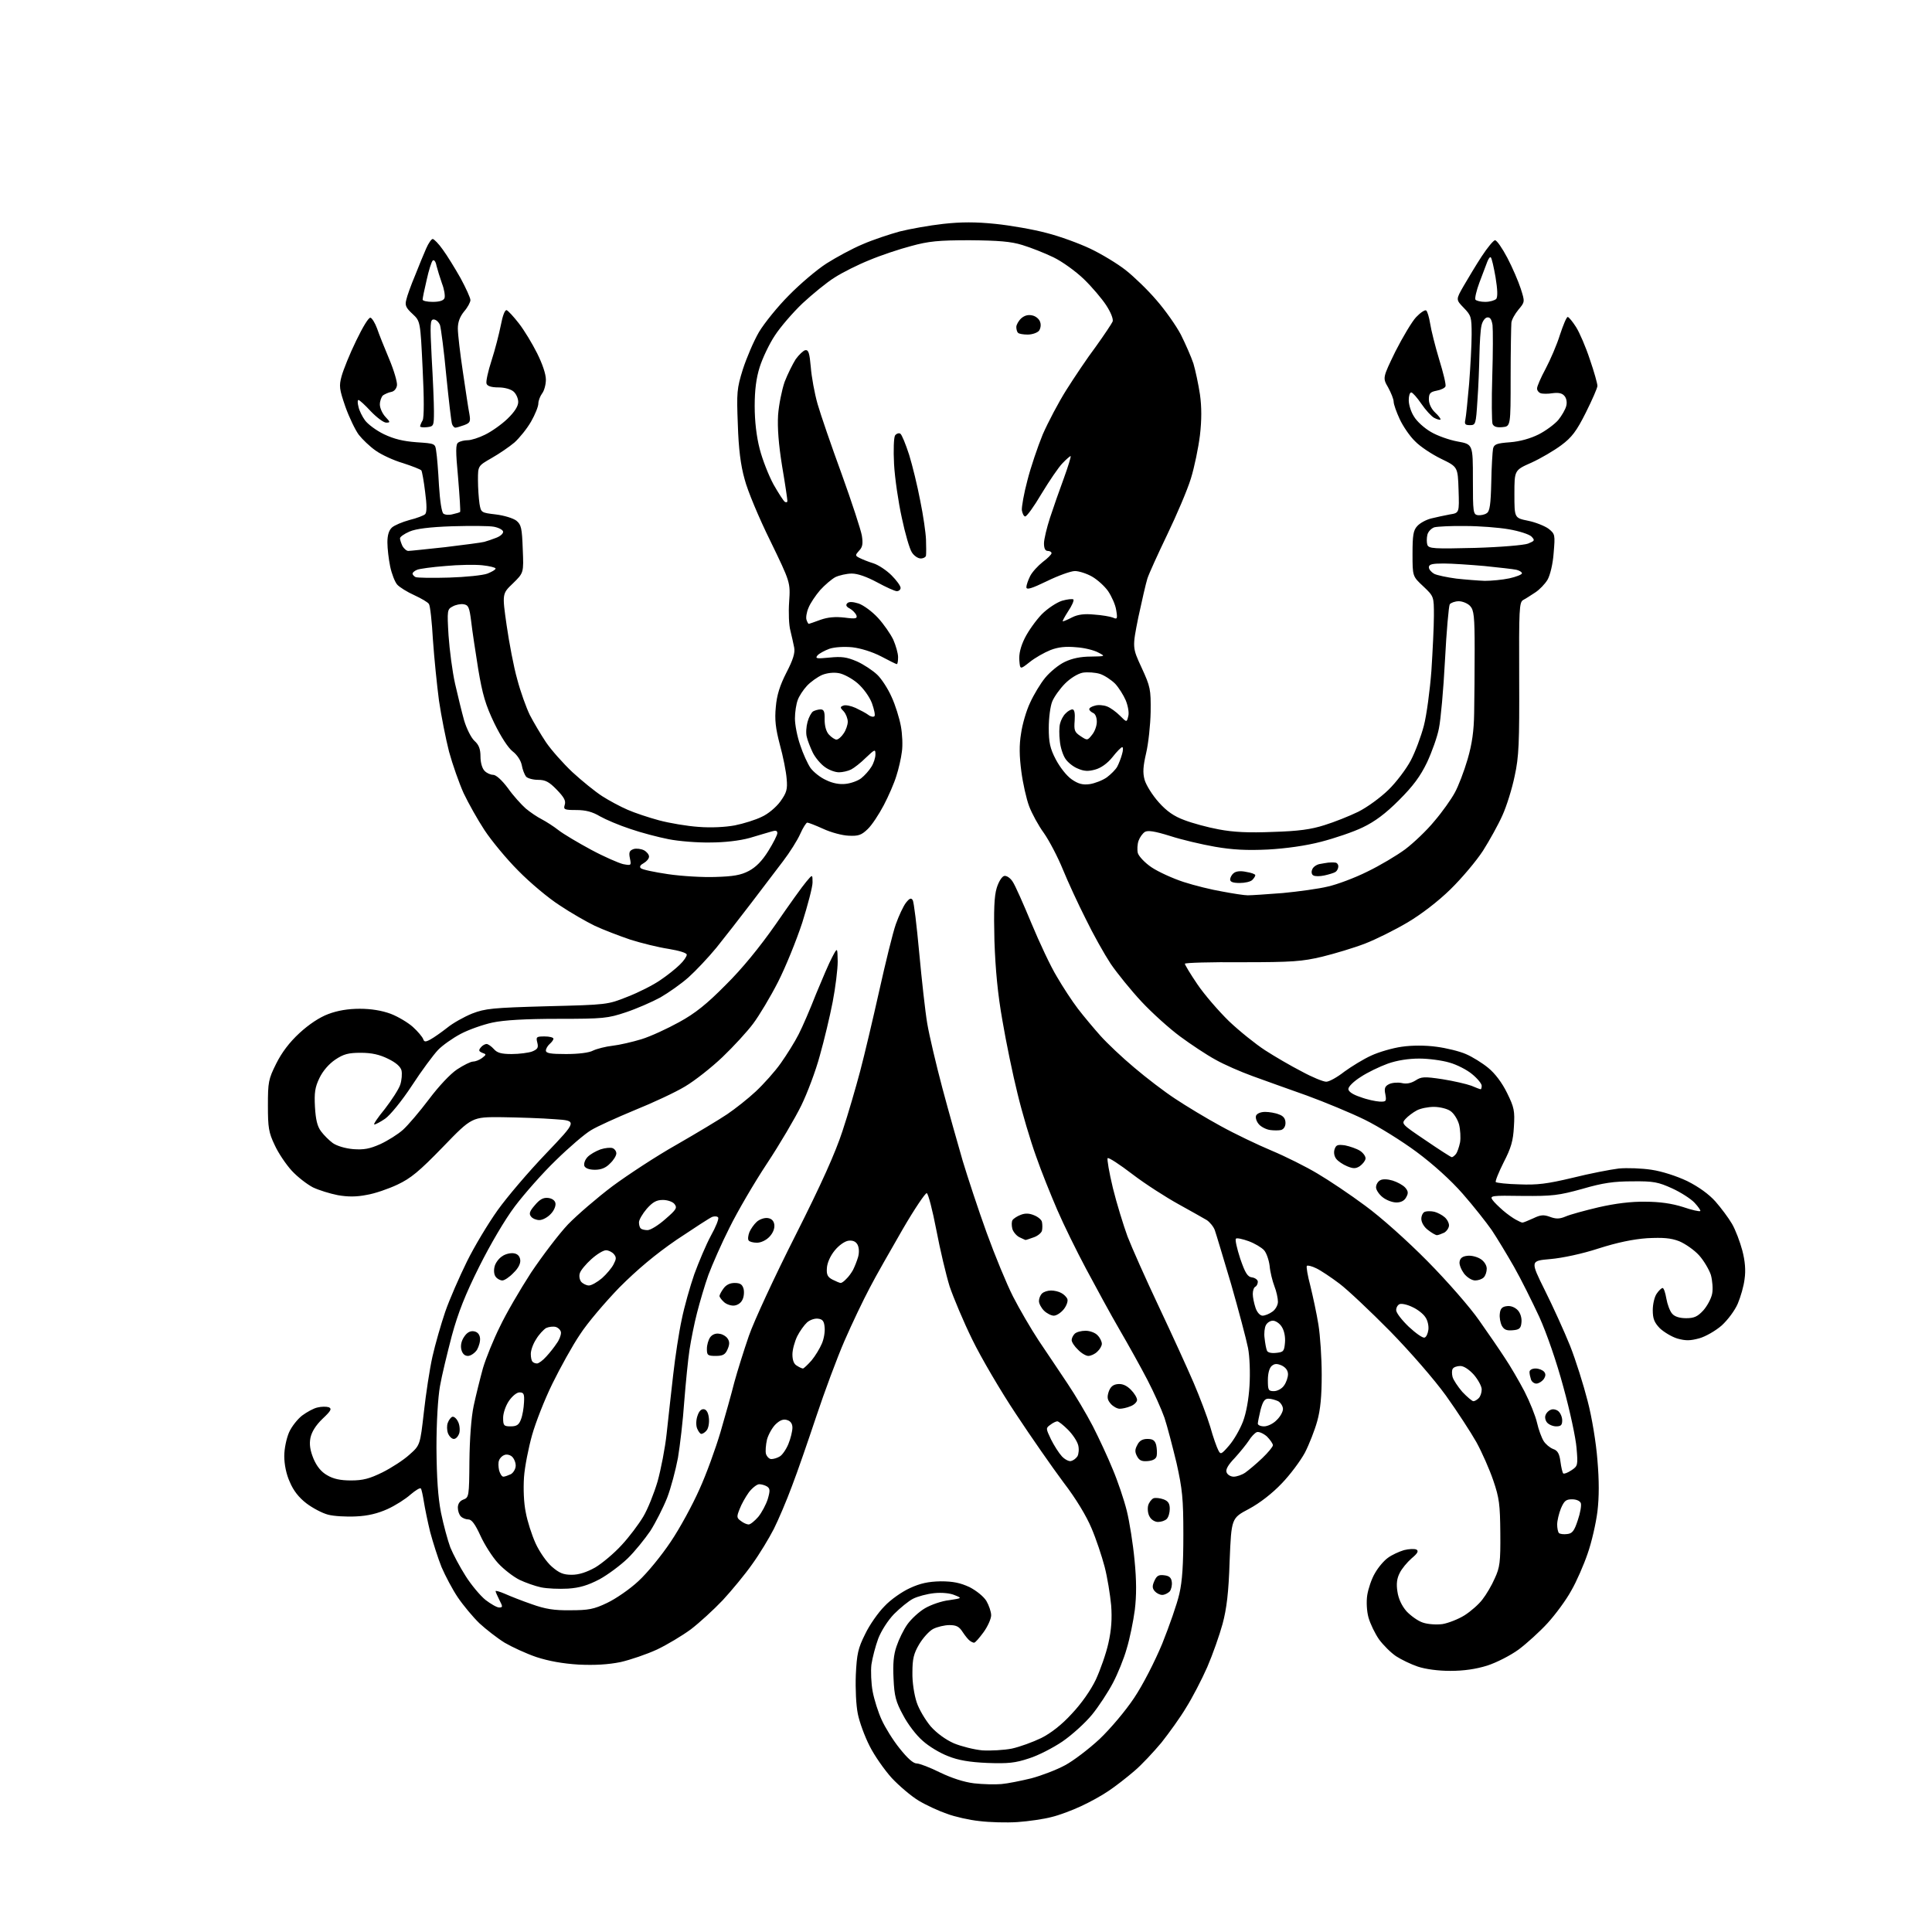 <?xml version="1.0" encoding="UTF-8" standalone="no"?>
<svg 
  version="1.1" 
  xmlns="http://www.w3.org/2000/svg" 
  xmlns:xlink="http://www.w3.org/1999/xlink" 
  xmlns:svg="http://www.w3.org/2000/svg"
  xmlns:rdf="http://www.w3.org/1999/02/22-rdf-syntax-ns#"
  xmlns:cc="http://creativecommons.org/ns#"
  xmlns:dc="http://purl.org/dc/elements/1.1/"
  viewBox="0 0 768 768"
  width="768"
  height="768"
>
<style>svg {background-color: white; }</style>"
<path stroke="none" fill="black" fill-rule="evenodd" d="M404.5,724.3C400.1,724.6 393.3,724.4 389.3,723.9C385.4,723.5 379.6,722.2 376.4,721.0C373.2,719.9 368.2,717.6 365.2,715.8C362.2,714.0 357.4,709.9 354.5,706.8C351.6,703.6 347.6,697.9 345.7,694.1C343.7,690.2 341.6,684.4 341.0,681.3C340.3,677.9 340.0,671.4 340.2,665.8C340.6,657.4 341.1,655.2 343.9,649.6C345.6,646.0 349.1,641.0 351.6,638.5C354.0,635.9 358.6,632.7 361.7,631.3C365.8,629.4 369.0,628.7 373.9,628.6C378.9,628.6 381.7,629.2 385.4,630.9C388.1,632.3 391.0,634.6 392.1,636.4C393.1,638.1 394.0,640.7 394.0,642.1C394.0,643.5 392.6,646.6 391.0,648.8C389.3,651.1 387.7,653.0 387.2,653.0C386.8,653.0 386.0,652.6 385.5,652.2C384.9,651.8 383.7,650.3 382.7,648.8C381.3,646.6 380.2,646.0 377.4,646.0C375.5,646.0 372.6,646.7 371.0,647.5C369.4,648.3 366.9,651.1 365.4,653.6C363.2,657.3 362.7,659.5 362.7,664.8C362.6,668.6 363.4,673.7 364.4,676.7C365.3,679.5 367.9,683.8 370.0,686.3C372.4,689.0 376.0,691.6 379.2,693.0C382.1,694.2 387.2,695.5 390.5,695.8C393.8,696.0 399.1,695.7 402.2,695.1C405.4,694.4 410.6,692.5 413.9,690.9C417.7,689.0 422.1,685.6 426.0,681.3C429.8,677.3 433.6,671.9 435.6,667.7C437.4,663.8 439.7,657.3 440.6,653.2C441.8,647.9 442.1,643.4 441.7,638.1C441.3,633.9 440.2,627.0 439.1,622.8C438.0,618.6 435.7,611.7 433.9,607.5C431.9,602.7 427.7,595.7 422.7,589.2C418.3,583.3 409.8,571.1 403.8,562.0C397.8,553.0 390.0,539.7 386.5,532.5C383.0,525.4 379.0,515.8 377.5,511.4C376.1,506.9 373.7,496.8 372.2,488.9C370.7,481.1 369.0,474.5 368.4,474.3C367.9,474.1 363.5,480.6 358.8,488.7C354.1,496.9 348.1,507.3 345.7,512.0C343.2,516.7 338.7,526.1 335.7,533.0C332.7,539.9 327.7,553.4 324.5,563.0C321.3,572.6 317.0,585.1 314.8,590.8C312.7,596.5 309.4,604.2 307.6,607.8C305.7,611.5 301.9,617.8 299.0,621.8C296.2,625.8 290.9,632.2 287.3,636.1C283.7,639.9 278.0,645.1 274.6,647.7C271.2,650.2 265.2,653.8 261.2,655.7C257.1,657.6 250.6,659.8 246.7,660.7C241.7,661.7 236.5,662.0 230.0,661.7C223.6,661.3 218.1,660.3 213.2,658.7C209.1,657.3 203.5,654.7 200.6,653.0C197.7,651.2 193.2,647.7 190.6,645.3C188.0,642.8 184.1,638.1 182.0,635.0C179.9,631.9 177.0,626.4 175.5,622.9C174.1,619.4 172.1,613.1 171.0,609.0C170.0,604.9 168.9,599.5 168.5,597.0C168.1,594.5 167.6,592.1 167.3,591.7C167.0,591.3 165.2,592.4 163.2,594.1C161.2,595.9 157.1,598.5 154.0,599.9C150.2,601.6 146.3,602.6 141.5,602.8C137.6,603.0 132.6,602.7 130.4,602.1C128.1,601.5 124.3,599.5 121.8,597.6C118.8,595.3 116.6,592.5 115.2,589.1C113.8,586.1 113.0,582.1 113.0,578.8C113.0,575.8 113.9,571.7 114.9,569.4C115.9,567.1 118.3,564.1 120.1,562.7C122.0,561.3 124.7,559.8 126.2,559.5C127.8,559.1 129.7,559.1 130.7,559.4C132.0,560.0 131.6,560.8 128.2,564.0C125.5,566.6 123.9,569.2 123.4,571.6C122.9,574.2 123.3,576.6 124.6,579.8C125.9,582.9 127.7,585.1 130.0,586.4C132.5,587.9 135.3,588.5 139.5,588.5C144.3,588.5 146.9,587.8 152.0,585.3C155.6,583.5 160.4,580.4 162.7,578.3C167.0,574.5 167.0,574.5 168.5,561.3C169.3,554.1 170.8,544.2 171.9,539.3C173.0,534.4 175.3,526.4 177.0,521.4C178.7,516.5 182.6,507.6 185.6,501.5C188.6,495.4 194.1,486.3 197.8,481.1C201.5,475.9 210.1,465.8 217.0,458.6C229.5,445.5 229.5,445.5 220.5,444.9C215.6,444.5 206.1,444.2 199.6,444.1C187.6,444.0 187.6,444.0 176.1,455.9C166.6,465.7 163.3,468.4 158.0,470.9C154.4,472.6 148.9,474.5 145.7,475.0C141.7,475.8 138.3,475.8 134.3,475.1C131.2,474.5 126.7,473.1 124.4,472.0C122.1,470.8 118.3,467.9 116.0,465.4C113.7,462.9 110.6,458.3 109.2,455.2C106.8,450.2 106.5,448.2 106.5,439.5C106.5,430.2 106.7,429.0 109.8,422.8C112.0,418.4 115.0,414.4 119.0,410.7C122.8,407.2 127.0,404.4 130.5,403.1C134.2,401.7 138.4,401.0 143.0,401.0C147.5,401.0 151.8,401.7 155.3,403.0C158.2,404.1 162.2,406.5 164.1,408.2C166.1,410.0 167.9,412.2 168.2,413.0C168.6,414.2 169.1,414.3 171.1,413.2C172.4,412.5 175.4,410.4 177.7,408.6C180.0,406.7 184.5,404.2 187.7,402.9C192.9,400.9 195.8,400.6 217.5,400.0C241.4,399.4 241.5,399.4 249.5,396.2C253.9,394.5 259.8,391.5 262.5,389.6C265.2,387.8 268.7,385.0 270.2,383.5C271.8,382.0 273.0,380.2 273.0,379.5C273.0,378.8 270.0,377.9 265.8,377.2C261.8,376.6 254.9,374.9 250.5,373.5C246.1,372.0 239.8,369.6 236.4,368.0C233.1,366.4 226.8,362.8 222.5,359.9C218.1,357.1 210.7,350.9 206.0,346.1C201.3,341.4 195.3,334.1 192.6,330.0C189.9,325.9 186.2,319.3 184.3,315.3C182.5,311.3 179.9,303.9 178.5,298.8C177.2,293.7 175.4,284.6 174.5,278.5C173.7,272.4 172.6,261.6 172.1,254.4C171.7,247.2 171.0,240.7 170.5,240.1C170.1,239.4 167.5,237.9 164.7,236.6C161.8,235.3 158.8,233.4 157.9,232.4C157.0,231.4 155.7,228.1 155.1,225.2C154.5,222.3 154.0,218.0 154.0,215.6C154.0,212.7 154.6,210.8 155.8,209.7C156.8,208.8 159.9,207.5 162.8,206.7C165.7,206.0 168.5,204.9 169.0,204.4C169.7,203.7 169.7,200.8 169.0,195.6C168.5,191.4 167.8,187.5 167.5,187.0C167.2,186.6 163.9,185.3 160.2,184.1C156.4,183.0 151.5,180.7 149.3,179.1C147.0,177.5 144.0,174.6 142.6,172.8C141.2,170.9 138.8,165.9 137.3,161.7C134.9,154.7 134.7,153.5 135.8,149.5C136.5,147.0 139.0,140.7 141.6,135.4C144.2,130.0 146.6,126.0 147.3,126.3C147.9,126.5 149.1,128.4 149.9,130.6C150.6,132.7 152.8,138.2 154.7,142.7C156.6,147.2 158.0,152.0 157.8,153.2C157.6,154.5 156.7,155.6 155.5,155.8C154.4,156.0 152.9,156.7 152.2,157.2C151.6,157.8 151.0,159.4 151.0,160.8C151.0,162.2 152.0,164.4 153.2,165.7C155.2,167.8 155.2,168.0 153.5,168.0C152.5,168.0 149.8,166.0 147.4,163.5C145.1,161.0 142.9,159.0 142.5,159.0C142.1,159.0 142.1,160.2 142.5,161.7C142.8,163.2 144.0,165.6 145.1,167.1C146.2,168.6 149.5,171.1 152.6,172.6C156.6,174.5 160.2,175.4 165.6,175.8C173.0,176.3 173.0,176.3 173.4,179.4C173.7,181.1 174.2,187.2 174.5,193.0C174.9,199.3 175.6,203.8 176.3,204.2C177.0,204.7 178.6,204.8 180.0,204.4C181.4,204.1 182.7,203.7 182.9,203.5C183.1,203.3 182.7,197.2 182.1,189.9C181.1,179.2 181.1,176.5 182.2,175.9C182.9,175.4 184.6,175.0 185.9,175.0C187.3,175.0 190.4,174.0 192.8,172.8C195.3,171.6 199.3,168.8 201.7,166.5C204.5,163.8 206.0,161.5 206.0,159.8C206.0,158.4 205.2,156.6 204.2,155.7C203.1,154.7 200.6,154.0 198.1,154.0C195.4,154.0 193.7,153.5 193.4,152.5C193.1,151.7 194.0,147.6 195.4,143.3C196.8,139.0 198.4,132.7 199.1,129.2C199.8,125.5 200.7,123.1 201.4,123.3C202.0,123.5 204.2,125.9 206.3,128.6C208.4,131.3 211.6,136.6 213.5,140.4C215.6,144.6 217.0,148.7 217.0,150.9C217.0,152.9 216.3,155.4 215.5,156.4C214.7,157.5 214.0,159.3 214.0,160.4C214.0,161.6 212.7,164.8 211.1,167.6C209.5,170.4 206.5,174.1 204.5,175.9C202.5,177.6 198.4,180.4 195.4,182.1C190.0,185.2 190.0,185.2 190.0,190.8C190.0,194.0 190.3,198.1 190.6,200.2C191.2,203.8 191.3,203.8 197.1,204.5C200.4,204.9 204.0,206.0 205.3,207.0C207.2,208.6 207.5,209.9 207.8,218.3C208.2,227.7 208.2,227.7 203.9,231.9C199.6,236.0 199.6,236.0 201.4,248.6C202.4,255.5 204.2,265.1 205.6,270.0C206.9,275.0 209.2,281.3 210.6,284.2C212.1,287.1 215.0,292.0 217.0,295.0C219.1,298.1 223.8,303.4 227.5,306.9C231.3,310.4 236.6,314.7 239.4,316.5C242.2,318.3 246.7,320.7 249.5,321.9C252.2,323.1 257.9,325.0 262.0,326.1C266.1,327.2 273.2,328.4 277.7,328.7C282.7,329.1 288.3,328.8 292.1,328.1C295.6,327.4 300.4,325.9 302.8,324.7C305.3,323.6 308.5,320.9 310.2,318.6C312.7,315.1 313.1,313.8 312.7,309.5C312.5,306.8 311.3,300.7 310.0,296.0C308.3,289.5 307.9,286.1 308.4,281.0C308.8,276.3 310.0,272.5 312.6,267.4C315.3,262.2 316.1,259.5 315.7,257.4C315.4,255.8 314.7,252.8 314.2,250.7C313.6,248.6 313.4,243.5 313.7,239.2C314.2,231.5 314.2,231.5 306.2,215.0C301.7,205.9 297.1,194.9 296.0,190.5C294.4,184.9 293.6,178.3 293.3,168.8C292.8,156.0 292.9,154.5 295.3,146.8C296.8,142.2 299.6,135.6 301.7,132.0C303.8,128.5 309.1,121.9 313.6,117.4C318.0,112.9 324.7,107.2 328.6,104.7C332.4,102.3 338.8,98.8 342.9,97.1C347.0,95.3 353.7,93.1 357.7,92.0C361.7,91.0 369.5,89.6 374.9,89.0C382.1,88.2 387.9,88.2 395.7,89.0C401.6,89.6 410.8,91.2 416.0,92.6C421.2,93.9 429.1,96.8 433.5,98.9C437.9,101.0 444.2,104.8 447.5,107.4C450.8,110.0 456.3,115.3 459.7,119.3C463.2,123.3 467.5,129.4 469.4,133.0C471.2,136.6 473.5,141.8 474.4,144.5C475.2,147.2 476.4,152.8 477.0,156.8C477.7,161.7 477.7,167.0 477.0,173.0C476.4,177.9 474.8,185.7 473.4,190.2C472.0,194.8 467.7,204.8 464.0,212.5C460.3,220.2 456.7,228.1 456.1,230.0C455.5,231.9 453.9,238.9 452.5,245.4C450.1,257.4 450.1,257.4 453.8,265.4C457.3,273.0 457.5,274.0 457.4,283.0C457.3,288.2 456.5,295.6 455.6,299.4C454.4,304.6 454.2,307.1 455.0,310.0C455.6,312.1 458.1,316.1 460.6,318.9C463.8,322.5 466.7,324.5 470.8,326.0C473.9,327.2 480.1,328.9 484.5,329.7C490.3,330.8 496.3,331.1 506.0,330.7C516.2,330.4 521.2,329.7 526.5,328.0C530.4,326.8 536.4,324.4 539.9,322.7C543.5,320.9 548.7,317.1 551.9,314.0C555.0,311.0 559.0,305.7 560.8,302.3C562.6,298.9 564.9,292.7 566.0,288.5C567.1,284.3 568.4,274.5 569.0,266.7C569.5,258.9 570.0,249.0 570.0,244.8C570.0,237.1 570.0,237.1 565.8,233.1C561.5,229.1 561.5,229.1 561.5,220.2C561.5,212.8 561.8,210.8 563.4,209.1C564.5,207.9 566.9,206.6 568.9,206.1C570.9,205.6 574.2,204.9 576.3,204.5C580.1,203.9 580.1,203.9 579.8,194.7C579.5,185.6 579.5,185.6 572.9,182.4C569.2,180.6 564.5,177.5 562.5,175.4C560.4,173.4 557.7,169.4 556.4,166.6C555.1,163.8 554.0,160.7 554.0,159.7C554.0,158.7 553.0,156.2 551.8,154.0C549.6,150.2 549.6,150.2 554.7,139.7C557.6,134.0 561.3,127.8 562.9,126.1C564.6,124.3 566.4,123.1 566.9,123.4C567.4,123.7 568.1,126.1 568.5,128.6C568.9,131.2 570.5,137.6 572.1,142.9C573.7,148.1 574.9,152.9 574.6,153.6C574.4,154.2 572.8,155.0 571.1,155.3C568.5,155.8 568.0,156.4 568.0,158.8C568.0,160.5 569.0,162.6 570.5,164.0C571.9,165.3 572.8,166.5 572.6,166.8C572.4,167.0 571.2,166.7 570.1,166.1C569.0,165.5 566.7,163.0 565.0,160.5C563.3,158.0 561.5,156.0 561.0,156.0C560.4,156.0 560.0,157.4 560.0,159.1C560.0,160.9 560.9,163.8 562.1,165.6C563.2,167.5 566.2,170.2 568.8,171.7C571.3,173.2 576.1,174.9 579.4,175.5C585.5,176.6 585.5,176.6 585.5,190.6C585.5,203.7 585.6,204.5 587.5,204.8C588.6,204.9 590.2,204.6 591.0,204.0C592.2,203.3 592.6,200.5 592.8,191.8C592.9,185.6 593.3,179.5 593.5,178.4C593.9,176.6 594.9,176.2 600.3,175.8C604.2,175.5 608.4,174.3 611.6,172.7C614.4,171.3 617.9,168.7 619.4,167.0C620.8,165.3 622.3,162.7 622.6,161.4C623.0,160.0 622.7,158.3 621.9,157.4C621.0,156.3 619.6,156.0 617.2,156.3C615.4,156.6 613.2,156.6 612.4,156.3C611.6,156.0 611.0,155.2 611.0,154.4C611.0,153.6 612.5,150.1 614.4,146.6C616.3,143.0 618.9,137.0 620.1,133.1C621.4,129.2 622.7,126.0 623.2,126.0C623.6,126.0 625.1,127.8 626.5,130.0C627.9,132.2 630.4,138.0 632.0,142.9C633.7,147.8 635.0,152.5 635.0,153.4C635.0,154.2 632.9,159.0 630.4,164.0C626.7,171.4 624.8,173.9 620.6,177.0C617.8,179.1 612.5,182.2 608.8,183.9C602.0,186.9 602.0,186.9 602.0,196.4C602.0,205.9 602.0,205.9 607.4,207.0C610.4,207.6 614.1,209.1 615.6,210.2C618.2,212.3 618.2,212.6 617.6,219.8C617.3,224.2 616.2,228.6 615.2,230.4C614.2,232.1 612.0,234.4 610.3,235.5C608.6,236.6 606.5,238.0 605.5,238.5C603.9,239.4 603.8,242.1 603.9,269.5C604.0,295.3 603.8,300.8 602.1,308.5C601.1,313.4 598.9,320.5 597.2,324.2C595.6,327.8 592.1,334.1 589.5,338.2C586.9,342.2 581.1,349.1 576.6,353.5C571.6,358.4 564.9,363.5 559.5,366.7C554.6,369.6 547.0,373.4 542.6,375.1C538.2,376.8 530.5,379.1 525.6,380.3C517.6,382.2 513.7,382.5 493.8,382.5C481.2,382.4 471.0,382.7 471.0,383.1C471.0,383.5 473.2,387.2 476.0,391.3C478.7,395.3 484.4,401.9 488.5,405.9C492.7,409.9 499.2,415.1 502.9,417.5C506.6,419.9 513.1,423.7 517.4,425.9C521.6,428.2 526.0,430.0 527.2,430.0C528.4,430.0 531.6,428.2 534.4,426.0C537.3,423.9 542.0,421.0 545.1,419.6C548.1,418.2 553.6,416.6 557.2,416.1C561.2,415.5 566.7,415.5 571.0,416.1C574.9,416.6 580.2,417.9 582.7,419.0C585.3,420.1 589.3,422.6 591.6,424.5C594.3,426.7 597.1,430.4 599.1,434.5C601.9,440.2 602.2,441.6 601.8,447.9C601.5,453.5 600.7,456.3 597.7,462.1C595.7,466.1 594.3,469.6 594.6,469.9C594.9,470.2 599.1,470.7 603.9,470.8C611.1,471.1 615.0,470.6 625.1,468.2C631.9,466.5 640.2,464.9 643.5,464.5C646.8,464.2 652.6,464.4 656.5,465.0C660.6,465.6 666.5,467.5 670.7,469.5C675.3,471.8 679.3,474.7 681.9,477.6C684.1,480.1 687.1,484.1 688.5,486.5C689.9,488.9 691.7,493.7 692.6,497.1C693.7,501.3 694.0,505.0 693.5,508.4C693.2,511.2 691.9,515.6 690.8,518.2C689.6,521.0 686.8,524.7 684.4,526.9C682.0,529.0 678.0,531.3 675.5,532.0C671.8,533.0 670.1,533.0 666.8,532.1C664.5,531.4 661.4,529.5 659.8,528.0C657.6,525.7 657.0,524.2 657.0,520.8C657.0,518.4 657.7,515.4 658.6,514.2C659.4,513.0 660.5,512.0 660.9,512.0C661.4,512.0 662.0,513.9 662.4,516.2C662.8,518.5 663.8,521.2 664.7,522.2C665.7,523.4 667.7,524.0 670.3,524.0C673.4,524.0 674.8,523.4 677.1,520.9C678.6,519.2 680.2,516.3 680.6,514.3C681.0,512.4 680.7,509.0 680.1,506.8C679.4,504.7 677.3,501.1 675.4,499.0C673.5,496.9 669.9,494.4 667.5,493.4C664.1,492.1 661.1,491.9 654.8,492.2C649.2,492.6 642.9,493.9 635.4,496.3C629.0,498.4 621.0,500.1 616.3,500.5C608.3,501.2 608.3,501.2 614.1,512.9C617.3,519.3 621.8,529.2 624.1,534.9C626.4,540.7 629.5,550.6 631.1,556.9C632.8,563.3 634.5,573.7 635.0,580.4C635.7,588.5 635.7,595.1 635.0,600.9C634.4,605.6 632.7,613.1 631.1,617.6C629.6,622.0 626.7,628.7 624.6,632.3C622.6,636.0 618.3,641.8 615.2,645.2C612.1,648.6 606.9,653.3 603.7,655.7C600.4,658.1 594.9,660.9 591.2,662.1C586.7,663.5 581.9,664.2 576.5,664.2C571.6,664.2 566.6,663.5 563.6,662.5C560.9,661.6 557.0,659.7 555.0,658.4C552.9,657.0 549.9,654.0 548.2,651.7C546.6,649.4 544.7,645.5 544.0,643.0C543.3,640.5 543.1,636.7 543.5,634.1C543.9,631.6 545.2,627.6 546.6,625.3C547.9,623.0 550.2,620.3 551.8,619.2C553.3,618.1 556.1,616.8 558.1,616.2C560.1,615.7 562.3,615.6 563.1,616.0C564.0,616.6 563.5,617.5 561.1,619.5C559.4,621.0 557.2,623.6 556.4,625.3C555.3,627.4 555.0,629.6 555.5,632.7C555.9,635.5 557.2,638.3 559.1,640.5C560.8,642.3 563.7,644.4 565.6,645.0C567.6,645.7 571.0,645.9 573.4,645.6C575.8,645.2 579.8,643.6 582.2,642.1C584.7,640.5 587.9,637.7 589.3,635.8C590.8,633.9 593.0,630.2 594.2,627.4C596.2,623.1 596.5,621.0 596.4,609.5C596.3,598.1 596.0,595.5 593.6,588.5C592.1,584.1 589.1,577.3 586.9,573.3C584.7,569.4 579.3,561.1 574.8,554.8C570.1,548.3 560.7,537.5 552.6,529.2C544.8,521.3 535.8,512.8 532.5,510.3C529.2,507.8 525.0,505.0 523.3,504.2C521.5,503.3 519.8,502.9 519.5,503.2C519.2,503.5 519.8,507.1 520.9,511.2C521.9,515.3 523.4,522.2 524.1,526.6C524.8,530.9 525.4,539.9 525.4,546.5C525.4,555.0 524.9,560.4 523.6,565.0C522.6,568.6 520.4,574.2 518.7,577.5C516.9,580.8 512.8,586.3 509.5,589.7C505.8,593.6 500.8,597.5 496.5,599.8C489.5,603.5 489.5,603.5 488.8,620.5C488.4,633.2 487.6,639.5 486.0,645.5C484.8,649.9 482.1,657.6 479.9,662.7C477.7,667.7 473.9,675.0 471.5,678.8C469.2,682.7 464.7,688.9 461.7,692.7C458.6,696.4 453.8,701.6 450.8,704.1C447.9,706.6 443.4,710.1 440.7,711.9C438.1,713.7 433.2,716.4 429.7,718.0C426.3,719.6 421.0,721.6 418.0,722.3C415.0,723.1 408.9,724.0 404.5,724.3zM398.0,709.2C400.5,709.0 405.9,707.9 410.0,706.9C414.1,705.8 420.1,703.5 423.4,701.7C426.6,700.0 432.8,695.3 437.1,691.3C441.5,687.1 447.4,680.1 450.8,675.0C454.3,669.8 459.0,660.6 462.0,653.4C464.8,646.4 467.9,637.6 468.8,633.6C470.0,628.5 470.4,621.8 470.4,610.0C470.4,595.6 470.0,592.0 467.7,581.6C466.1,575.0 464.0,566.9 462.9,563.6C461.7,560.2 458.7,553.5 456.1,548.5C453.5,543.5 448.5,534.5 445.0,528.5C441.5,522.5 435.6,511.6 431.8,504.5C428.0,497.4 422.8,486.8 420.3,481.0C417.8,475.2 413.9,465.6 411.8,459.5C409.6,453.4 406.3,442.3 404.5,434.8C402.6,427.2 399.9,414.1 398.5,405.8C396.6,395.2 395.7,385.4 395.3,374.0C395.0,361.8 395.2,356.3 396.2,353.0C397.0,350.4 398.3,348.4 399.2,348.2C400.1,348.0 401.6,349.0 402.5,350.4C403.5,351.8 406.8,359.3 410.0,367.0C413.2,374.7 417.7,384.3 420.1,388.2C422.4,392.2 426.2,398.0 428.5,401.0C430.8,404.0 434.9,408.9 437.5,411.8C440.1,414.7 446.1,420.4 450.9,424.4C455.6,428.4 462.9,434.0 467.2,436.8C471.4,439.6 479.5,444.5 485.2,447.6C490.8,450.7 500.0,455.1 505.5,457.4C511.0,459.7 519.2,463.8 523.7,466.5C528.3,469.2 536.8,474.9 542.7,479.3C549.0,483.9 559.4,493.2 567.5,501.4C575.3,509.3 584.4,519.7 588.0,524.9C591.6,530.0 596.2,536.7 598.2,539.8C600.3,542.9 603.8,548.9 606.0,553.1C608.1,557.2 610.4,562.9 611.0,565.6C611.6,568.3 612.8,571.5 613.6,572.8C614.4,574.1 616.1,575.5 617.4,576.0C619.2,576.6 619.9,577.9 620.3,581.0C620.6,583.3 621.1,585.4 621.4,585.7C621.7,586.0 623.1,585.5 624.6,584.5C627.2,582.8 627.3,582.5 626.7,575.6C626.4,571.7 624.1,560.9 621.5,551.5C618.7,541.1 614.9,530.2 611.9,523.5C609.1,517.5 604.6,508.4 601.8,503.5C599.0,498.6 595.0,492.0 593.0,489.0C590.9,486.0 585.8,479.5 581.5,474.6C576.7,469.1 569.7,462.8 563.1,457.9C557.3,453.6 548.0,447.8 542.5,445.1C537.0,442.4 526.6,438.1 519.5,435.5C512.4,433.0 502.7,429.5 498.0,427.8C493.3,426.1 486.6,423.2 483.1,421.2C479.6,419.3 473.3,415.1 469.1,412.0C464.9,408.9 458.0,402.7 453.8,398.2C449.6,393.7 444.1,386.9 441.5,383.1C439.0,379.3 434.5,371.3 431.6,365.3C428.6,359.4 424.5,350.5 422.5,345.6C420.5,340.7 417.1,334.2 415.0,331.2C412.8,328.2 410.2,323.4 409.1,320.5C408.0,317.6 406.6,311.3 406.0,306.7C405.2,300.6 405.1,296.2 405.9,291.5C406.4,287.9 408.0,282.4 409.5,279.3C410.9,276.2 413.6,271.7 415.5,269.4C417.4,267.1 420.9,264.2 423.3,263.1C426.2,261.7 429.7,261.0 433.6,261.0C439.5,260.9 439.5,260.9 436.6,259.4C435.0,258.5 431.1,257.5 427.9,257.3C423.7,256.9 420.7,257.2 417.6,258.4C415.1,259.4 411.4,261.5 409.3,263.2C405.5,266.2 405.5,266.2 405.2,262.5C405.0,260.0 405.7,257.0 407.4,253.6C408.8,250.8 411.8,246.6 414.1,244.2C416.4,241.9 420.0,239.5 422.2,238.8C424.3,238.2 426.3,238.0 426.7,238.3C427.0,238.7 426.1,240.8 424.6,243.0C423.2,245.2 422.2,247.0 422.5,247.0C422.8,247.0 424.5,246.3 426.2,245.4C428.4,244.3 431.0,243.9 434.9,244.3C438.0,244.5 441.4,245.1 442.4,245.5C444.1,246.3 444.3,246.0 443.7,242.5C443.4,240.4 441.9,237.1 440.5,235.0C439.1,233.0 436.2,230.4 434.1,229.2C432.0,228.0 428.9,227.0 427.3,227.0C425.7,227.0 420.7,228.8 416.2,231.0C410.0,234.0 408.0,234.6 408.0,233.4C408.0,232.6 408.7,230.6 409.5,229.0C410.3,227.4 412.6,224.9 414.5,223.4C416.4,222.0 418.0,220.4 418.0,219.9C418.0,219.4 417.3,219.0 416.5,219.0C415.5,219.0 415.0,218.0 415.0,216.0C415.0,214.4 416.1,209.8 417.4,205.8C418.7,201.8 421.2,194.7 422.9,190.1C424.6,185.4 425.8,181.5 425.6,181.3C425.5,181.2 424.0,182.4 422.4,184.1C420.8,185.7 417.1,191.2 414.0,196.3C411.0,201.4 408.1,205.4 407.5,205.3C406.9,205.2 406.4,204.0 406.2,202.8C406.1,201.5 407.0,196.2 408.4,191.0C409.7,185.8 412.5,177.6 414.5,172.7C416.6,167.9 420.8,159.9 423.9,155.0C427.0,150.1 432.2,142.3 435.6,137.8C438.9,133.2 441.9,128.7 442.3,127.8C442.6,126.8 441.6,124.2 439.7,121.3C438.0,118.7 434.0,114.0 430.9,111.0C427.7,107.9 422.3,104.0 418.8,102.3C415.3,100.6 409.7,98.4 406.4,97.4C401.9,96.0 397.0,95.6 385.5,95.5C373.0,95.5 369.1,95.9 362.2,97.8C357.6,99.0 350.1,101.5 345.6,103.4C341.1,105.2 334.9,108.3 331.8,110.3C328.7,112.2 323.0,116.9 319.1,120.5C315.2,124.2 310.2,130.0 308.0,133.4C305.8,136.7 303.1,142.4 302.0,145.9C300.6,150.3 300.0,155.1 300.0,161.4C300.0,167.4 300.7,173.5 302.0,178.5C303.1,182.8 305.6,189.1 307.5,192.6C309.5,196.1 311.5,199.2 312.0,199.5C312.6,199.8 313.0,199.7 313.0,199.1C313.0,198.5 312.1,192.3 310.9,185.3C309.5,176.6 309.0,170.1 309.3,165.0C309.6,160.9 310.8,155.0 311.9,151.8C313.1,148.7 315.1,144.7 316.3,142.8C317.6,141.0 319.3,139.4 320.1,139.2C321.4,139.0 321.8,140.3 322.3,145.9C322.6,149.8 323.8,156.4 325.0,160.6C326.2,164.8 330.5,177.3 334.6,188.5C338.6,199.6 342.2,210.6 342.6,212.9C343.1,216.1 342.9,217.5 341.5,218.9C339.9,220.7 339.9,220.9 341.7,221.8C342.7,222.3 345.1,223.3 347.1,223.9C349.1,224.5 352.4,226.7 354.4,228.7C356.4,230.7 358.0,232.9 358.0,233.7C358.0,234.4 357.3,235.0 356.5,235.0C355.7,235.0 352.2,233.4 348.7,231.5C344.6,229.3 341.0,228.0 338.6,228.0C336.6,228.0 333.6,228.7 332.1,229.4C330.6,230.2 327.8,232.6 326.0,234.6C324.2,236.7 322.1,239.8 321.4,241.6C320.6,243.4 320.3,245.6 320.6,246.4C320.9,247.3 321.3,248.0 321.5,248.0C321.6,248.0 323.7,247.3 326.1,246.4C329.2,245.3 332.1,245.1 335.7,245.5C340.3,246.1 340.9,245.9 340.4,244.5C340.0,243.7 338.9,242.5 337.8,241.9C336.4,241.2 336.1,240.5 336.8,239.8C337.5,239.1 339.0,239.2 341.3,239.9C343.3,240.6 346.7,243.1 349.0,245.6C351.3,248.1 354.0,252.0 355.1,254.3C356.1,256.6 357.0,259.7 357.0,261.2C357.0,262.8 356.8,264.0 356.5,264.0C356.2,264.0 353.4,262.6 350.2,260.9C346.7,259.1 342.2,257.7 338.8,257.3C335.6,257.0 331.8,257.2 329.7,257.9C327.8,258.6 325.6,259.8 325.0,260.5C323.9,261.8 324.6,261.9 329.7,261.4C334.6,260.9 336.6,261.2 340.6,262.9C343.3,264.1 346.9,266.5 348.7,268.2C350.4,269.8 353.0,273.8 354.4,277.0C355.9,280.2 357.5,285.4 358.1,288.6C358.7,291.8 358.9,296.4 358.5,298.9C358.2,301.4 357.2,305.8 356.3,308.5C355.5,311.2 353.2,316.5 351.3,320.1C349.4,323.7 346.6,328.0 344.9,329.6C342.4,332.0 341.2,332.4 337.3,332.2C334.8,332.1 330.3,330.9 327.3,329.5C324.2,328.1 321.4,327.0 320.9,327.0C320.5,327.0 319.2,329.0 318.1,331.5C317.0,334.0 313.9,338.9 311.3,342.3C308.7,345.7 303.0,353.2 298.6,359.0C294.2,364.8 288.0,372.7 284.8,376.7C281.6,380.6 276.6,385.9 273.7,388.5C270.9,391.0 265.8,394.6 262.5,396.5C259.2,398.3 253.0,401.0 248.8,402.4C241.6,404.8 239.9,405.0 221.8,405.0C208.9,405.0 200.3,405.5 195.7,406.5C192.0,407.3 186.3,409.3 183.1,411.0C179.9,412.7 175.8,415.6 174.1,417.4C172.3,419.3 167.6,425.6 163.7,431.6C159.7,437.7 155.0,443.4 153.1,444.7C151.2,446.0 149.3,447.0 148.8,447.0C148.3,447.0 150.2,444.2 153.0,440.8C155.7,437.3 158.5,433.0 159.1,431.2C159.7,429.4 159.9,426.8 159.6,425.5C159.2,424.0 157.4,422.4 154.3,420.9C150.9,419.2 147.7,418.5 143.4,418.5C138.5,418.5 136.6,419.0 133.3,421.2C130.8,422.9 128.4,425.6 127.0,428.5C125.2,432.2 124.9,434.4 125.2,440.0C125.5,445.0 126.1,447.7 127.6,449.7C128.7,451.2 130.8,453.3 132.3,454.4C133.9,455.5 137.1,456.5 140.4,456.8C144.7,457.1 146.9,456.7 151.2,454.8C154.2,453.4 158.2,450.9 160.2,449.1C162.2,447.3 166.8,441.9 170.5,437.0C174.4,431.8 179.0,426.9 181.7,425.1C184.3,423.4 187.1,422.0 188.0,422.0C188.9,422.0 190.5,421.4 191.6,420.6C193.4,419.2 193.4,419.1 191.7,418.5C190.3,417.9 190.2,417.5 191.1,416.4C191.7,415.6 192.8,415.0 193.4,415.0C194.0,415.0 195.3,415.9 196.3,417.0C197.6,418.5 199.2,419.0 203.4,419.0C206.4,419.0 210.1,418.5 211.5,418.0C213.7,417.1 214.1,416.5 213.6,414.5C213.0,412.2 213.2,412.0 216.5,412.0C218.4,412.0 220.0,412.4 220.0,412.9C220.0,413.4 219.3,414.3 218.5,415.0C217.7,415.7 217.0,416.9 217.0,417.6C217.0,418.7 218.9,419.0 225.0,419.0C229.8,419.0 234.2,418.5 235.8,417.6C237.3,416.9 240.8,416.0 243.5,415.7C246.2,415.4 251.4,414.2 255.0,413.1C258.6,412.0 265.3,408.9 270.0,406.3C276.4,402.8 281.0,399.1 288.5,391.5C295.0,385.1 302.0,376.5 308.3,367.5C313.6,359.8 319.1,352.1 320.5,350.5C323.0,347.5 323.0,347.5 323.0,350.8C323.0,352.6 321.1,359.8 318.9,366.8C316.6,373.8 312.3,384.4 309.3,390.3C306.3,396.2 301.8,403.7 299.4,406.9C297.1,410.0 291.6,416.0 287.2,420.2C282.9,424.3 276.2,429.6 272.3,431.9C268.5,434.2 259.5,438.4 252.3,441.3C245.1,444.3 237.3,447.8 234.9,449.3C232.5,450.7 226.2,456.1 221.0,461.2C215.7,466.3 208.4,474.6 204.7,479.5C200.7,484.8 194.9,494.7 190.5,503.5C185.0,514.5 182.1,521.8 179.6,531.0C177.8,537.9 175.6,546.9 174.9,551.0C174.1,555.5 173.5,565.2 173.5,575.5C173.6,587.6 174.1,595.1 175.3,601.3C176.3,606.2 178.0,612.4 179.0,615.1C180.1,617.8 182.8,622.9 185.1,626.5C187.3,630.0 190.9,634.3 193.0,636.0C195.1,637.6 197.5,639.0 198.4,639.0C199.9,639.0 199.9,638.7 198.5,636.0C197.7,634.4 197.0,632.8 197.0,632.5C197.0,632.2 198.7,632.7 200.8,633.6C202.8,634.5 207.6,636.4 211.4,637.7C216.7,639.6 220.3,640.2 226.7,640.1C233.9,640.1 236.1,639.7 241.3,637.2C244.7,635.6 250.4,631.7 253.8,628.5C257.3,625.3 263.0,618.3 266.6,612.9C270.2,607.6 275.3,598.2 278.0,592.1C280.8,586.0 284.5,575.7 286.4,569.3C288.3,562.8 290.8,553.9 291.9,549.5C293.1,545.1 295.7,536.8 297.7,531.0C299.7,525.2 308.0,507.3 316.2,491.1C326.6,470.5 332.1,458.2 334.9,449.6C337.1,443.0 340.2,432.3 341.9,425.9C343.6,419.5 347.0,405.1 349.5,393.9C352.0,382.7 354.9,370.8 356.1,367.4C357.3,364.0 359.1,360.2 360.1,358.9C361.5,357.1 362.2,356.8 362.8,357.8C363.3,358.5 364.4,367.9 365.4,378.7C366.4,389.5 367.8,402.2 368.6,406.9C369.4,411.6 372.1,423.1 374.6,432.5C377.1,441.9 380.8,454.9 382.7,461.5C384.7,468.1 388.9,480.9 392.2,490.0C395.5,499.1 400.2,510.5 402.7,515.4C405.2,520.3 409.8,528.2 412.9,532.9C416.1,537.6 421.2,545.3 424.3,549.9C427.4,554.5 431.9,562.1 434.4,566.9C436.8,571.6 440.4,579.3 442.3,584.0C444.3,588.7 446.8,596.1 447.9,600.5C449.0,604.9 450.4,613.8 451.0,620.2C451.8,628.2 451.8,634.3 451.1,640.0C450.5,644.5 449.1,651.4 447.9,655.3C446.8,659.3 444.3,665.4 442.4,669.0C440.5,672.6 436.8,678.3 434.1,681.6C431.4,684.9 426.1,689.7 422.3,692.3C418.6,694.8 412.6,697.9 409.0,699.0C403.6,700.8 400.8,701.1 392.5,700.8C385.4,700.5 380.8,699.7 376.9,698.1C373.7,696.9 369.2,694.2 366.8,692.0C364.3,689.9 360.8,685.3 359.0,681.8C356.1,676.5 355.5,674.2 355.2,667.3C354.9,661.4 355.2,657.8 356.4,654.4C357.3,651.7 359.2,647.8 360.7,645.7C362.2,643.6 365.3,640.7 367.7,639.3C370.1,637.9 374.4,636.4 377.3,636.1C382.5,635.3 382.5,635.3 379.5,634.1C377.7,633.3 374.4,633.0 371.4,633.3C368.5,633.6 364.8,634.6 363.0,635.5C361.2,636.4 357.8,639.2 355.4,641.6C352.9,644.2 350.3,648.3 349.1,651.4C348.0,654.4 346.8,659.0 346.4,661.7C346.1,664.3 346.3,669.2 346.9,672.4C347.5,675.6 349.1,680.7 350.5,683.7C351.8,686.6 355.0,691.8 357.6,695.0C360.7,698.9 363.0,701.0 364.4,701.0C365.5,701.0 369.7,702.6 373.7,704.6C378.3,706.8 383.1,708.4 387.2,708.9C390.7,709.3 395.5,709.4 398.0,709.2zM462.0,634.0C461.0,634.0 459.7,633.3 459.0,632.5C458.0,631.3 458.0,630.4 458.9,628.4C459.8,626.4 460.6,625.9 462.8,626.2C464.7,626.4 465.6,627.1 465.8,628.8C466.0,630.1 465.6,631.8 465.0,632.6C464.3,633.3 463.0,634.0 462.0,634.0zM225.8,631.5C222.3,631.7 217.5,631.5 215.1,631.0C212.7,630.5 208.8,629.1 206.5,628.0C204.1,626.8 200.3,623.9 198.0,621.4C195.7,618.9 192.6,614.0 191.0,610.5C188.9,605.9 187.5,604.0 186.2,604.0C185.2,604.0 183.9,603.5 183.2,602.8C182.5,602.1 182.0,600.6 182.0,599.3C182.0,597.8 182.8,596.6 184.2,596.1C186.4,595.3 186.5,594.8 186.6,580.9C186.7,572.1 187.3,563.5 188.3,558.8C189.2,554.6 190.9,547.8 192.0,543.8C193.2,539.8 196.2,532.4 198.7,527.4C201.1,522.3 206.7,512.7 211.1,505.9C215.6,499.2 222.2,490.5 225.8,486.7C229.5,482.9 237.4,476.1 243.5,471.5C249.6,467.0 261.0,459.5 269.0,455.0C277.0,450.4 286.0,445.0 289.1,442.9C292.2,440.8 297.3,436.8 300.4,433.9C303.5,431.0 308.1,425.9 310.4,422.6C312.8,419.2 316.0,414.1 317.5,411.1C319.0,408.2 322.1,401.0 324.4,395.1C326.8,389.3 329.6,382.7 330.8,380.5C332.9,376.5 332.9,376.5 333.0,382.2C333.0,385.3 332.1,392.6 331.0,398.3C329.9,404.0 327.6,413.6 325.9,419.6C324.3,425.6 320.9,434.6 318.5,439.5C316.1,444.4 310.0,454.8 304.9,462.5C299.8,470.2 293.1,481.7 290.0,488.0C286.8,494.3 283.1,502.8 281.6,506.8C280.2,510.7 278.2,517.5 277.1,521.8C276.0,526.0 274.7,532.6 274.1,536.5C273.5,540.4 272.6,549.6 272.0,557.1C271.5,564.6 270.3,574.7 269.5,579.5C268.6,584.3 266.7,591.5 265.2,595.4C263.6,599.4 260.6,605.3 258.5,608.6C256.3,611.8 252.3,616.8 249.5,619.5C246.7,622.2 241.6,626.0 238.3,627.8C233.7,630.2 230.4,631.2 225.8,631.5zM227.3,626.0C230.1,626.0 233.2,625.0 236.6,623.1C239.3,621.5 244.1,617.5 247.1,614.2C250.1,611.0 253.9,605.9 255.7,602.9C257.5,599.9 260.0,593.6 261.4,588.9C262.7,584.2 264.4,575.6 265.0,569.9C265.6,564.2 266.8,553.6 267.6,546.5C268.4,539.4 269.9,529.5 271.0,524.5C272.0,519.5 274.3,511.4 276.0,506.5C277.8,501.6 280.7,494.7 282.6,491.2C284.5,487.8 285.8,484.6 285.5,484.0C285.2,483.5 284.2,483.4 283.2,483.7C282.3,484.0 275.9,488.2 269.0,492.8C260.4,498.7 253.3,504.7 246.2,511.8C240.6,517.6 233.5,525.9 230.6,530.4C227.6,534.8 222.7,543.7 219.6,550.0C216.5,556.3 212.9,565.5 211.5,570.5C210.1,575.5 208.6,583.0 208.3,587.2C208.0,591.8 208.2,597.4 209.0,601.2C209.6,604.6 211.4,610.2 212.9,613.5C214.4,616.8 217.3,621.0 219.4,622.8C222.3,625.3 223.9,626.0 227.3,626.0zM623.0,609.8C625.0,609.6 625.8,608.6 627.2,604.3C628.2,601.4 628.7,598.4 628.4,597.5C628.0,596.6 626.6,596.0 624.9,596.0C622.5,596.0 621.8,596.6 620.5,599.6C619.7,601.6 619.0,604.5 619.0,606.0C619.0,607.4 619.3,609.0 619.7,609.4C620.1,609.8 621.6,610.0 623.0,609.8zM297.6,606.0C298.3,606.0 300.0,604.6 301.4,603.0C302.8,601.3 304.5,598.1 305.2,595.9C306.2,592.5 306.1,591.7 304.9,590.9C304.1,590.4 302.7,590.0 301.8,590.0C300.9,590.0 299.0,591.5 297.7,593.2C296.4,595.0 294.7,598.0 294.0,599.9C292.8,602.9 292.8,603.4 294.5,604.6C295.5,605.4 296.9,606.0 297.6,606.0zM460.3,605.0C459.1,605.0 457.6,604.1 457.0,602.9C456.3,601.8 456.1,599.8 456.4,598.5C456.7,597.3 457.7,596.0 458.5,595.6C459.3,595.3 461.1,595.5 462.5,596.0C464.4,596.7 465.0,597.7 465.0,599.8C465.0,601.3 464.5,603.1 463.8,603.8C463.1,604.5 461.6,605.0 460.3,605.0zM200.1,587.0C200.7,587.0 202.0,586.5 203.1,586.0C204.1,585.4 205.0,583.9 205.0,582.6C205.0,581.3 204.3,579.7 203.5,579.0C202.7,578.3 201.3,578.0 200.5,578.4C199.6,578.7 198.7,579.6 198.4,580.5C198.0,581.3 198.1,583.1 198.4,584.5C198.8,585.9 199.5,587.0 200.1,587.0zM490.4,587.0C491.6,587.0 493.7,586.3 495.0,585.4C496.4,584.4 499.4,581.9 501.8,579.6C504.1,577.4 506.0,575.1 506.0,574.5C506.0,573.9 504.9,572.3 503.6,571.0C502.2,569.8 500.4,569.0 499.6,569.3C498.8,569.6 497.3,571.2 496.4,572.7C495.4,574.2 492.9,577.3 490.8,579.6C488.2,582.3 487.1,584.2 487.6,585.3C487.9,586.2 489.2,587.0 490.4,587.0zM425.7,580.8C426.6,580.6 427.7,579.8 428.3,578.9C428.8,578.0 429.0,576.0 428.6,574.5C428.2,572.9 426.4,570.2 424.5,568.3C422.7,566.5 420.8,565.0 420.3,565.0C419.8,565.0 418.5,565.6 417.5,566.4C415.7,567.7 415.7,567.8 417.8,572.2C419.0,574.6 420.9,577.6 422.1,578.9C423.2,580.1 424.9,581.0 425.7,580.8zM456.3,580.8C453.9,581.0 452.9,580.6 452.0,578.9C451.1,577.2 451.1,576.2 452.1,574.4C452.9,572.7 454.2,572.0 456.1,572.0C458.3,572.0 459.1,572.6 459.6,574.4C459.9,575.8 460.0,577.7 459.8,578.7C459.6,579.9 458.4,580.6 456.3,580.8zM306.6,580.0C307.5,580.0 308.9,579.6 309.9,579.0C310.9,578.5 312.5,576.2 313.4,574.0C314.3,571.8 315.0,568.9 315.0,567.5C315.0,566.0 314.3,564.9 312.9,564.5C311.5,564.0 310.1,564.5 308.4,566.1C307.1,567.3 305.5,570.1 304.9,572.2C304.4,574.4 304.2,577.0 304.5,578.0C304.9,579.1 305.8,580.0 306.6,580.0zM488.6,574.6C490.5,572.4 492.9,568.2 494.1,565.1C495.4,561.7 496.4,556.1 496.7,550.8C497.0,545.9 496.8,539.3 496.1,535.8C495.4,532.3 492.4,521.0 489.4,510.5C486.3,500.1 483.4,490.4 482.9,489.0C482.4,487.6 480.9,485.8 479.7,485.0C478.5,484.3 473.4,481.4 468.5,478.7C463.6,476.0 455.3,470.7 450.2,466.8C445.1,462.9 440.7,460.0 440.3,460.4C440.0,460.7 440.9,466.1 442.4,472.3C443.9,478.4 446.6,487.1 448.2,491.5C449.9,495.9 455.5,508.5 460.7,519.5C465.9,530.5 472.1,544.1 474.5,549.7C476.9,555.3 479.9,563.2 481.1,567.2C482.2,571.2 483.7,575.4 484.3,576.5C485.2,578.3 485.5,578.2 488.6,574.6zM180.4,572.0C179.6,572.0 178.6,571.0 178.1,569.8C177.6,568.5 177.6,566.6 178.0,565.6C178.4,564.5 179.2,563.4 179.8,563.2C180.4,563.0 181.4,563.8 182.0,565.0C182.7,566.2 182.9,568.3 182.6,569.6C182.2,570.9 181.3,572.0 180.4,572.0zM278.8,570.0C278.3,570.0 277.6,569.0 277.1,567.8C276.6,566.5 276.7,564.3 277.3,562.7C277.9,560.9 278.8,560.0 279.9,560.2C280.9,560.4 281.6,561.7 281.8,563.8C282.0,565.6 281.6,567.8 280.9,568.6C280.3,569.4 279.3,570.0 278.8,570.0zM203.0,567.0C205.4,567.0 206.3,566.4 207.1,564.2C207.7,562.7 208.2,559.7 208.3,557.5C208.5,554.1 208.2,553.5 206.5,553.5C205.4,553.5 203.6,555.0 202.3,556.9C201.0,558.8 200.0,561.8 200.0,563.6C200.0,566.7 200.3,567.0 203.0,567.0zM502.5,567.0C503.9,567.0 506.2,565.9 507.5,564.5C508.9,563.2 510.0,561.2 510.0,560.1C510.0,559.0 509.1,557.6 508.1,557.0C507.0,556.5 505.3,556.0 504.2,556.0C502.7,556.0 502.0,557.1 501.1,560.4C500.5,562.9 500.0,565.4 500.0,565.9C500.0,566.5 501.1,567.0 502.5,567.0zM618.6,567.0C617.3,567.0 615.7,566.3 615.0,565.5C614.3,564.7 614.0,563.3 614.4,562.5C614.7,561.6 615.6,560.7 616.5,560.4C617.3,560.0 618.7,560.3 619.5,561.0C620.3,561.7 621.0,563.3 621.0,564.6C621.0,566.5 620.5,567.0 618.6,567.0zM445.1,560.0C444.1,560.0 442.5,559.1 441.6,558.1C440.2,556.5 440.0,555.5 440.7,553.3C441.4,551.3 442.4,550.4 444.3,550.2C446.1,550.0 447.8,550.7 449.5,552.4C450.9,553.8 452.0,555.6 452.0,556.5C452.0,557.3 450.8,558.5 449.4,559.0C448.0,559.6 446.1,560.0 445.1,560.0zM585.7,557.0C586.2,557.0 587.1,556.5 587.8,555.8C588.5,555.1 589.0,553.6 589.0,552.3C589.0,551.1 587.6,548.5 585.9,546.5C584.0,544.4 581.9,543.0 580.5,543.0C579.2,543.0 577.8,543.5 577.5,544.1C577.1,544.6 577.1,546.1 577.4,547.3C577.7,548.5 579.5,551.2 581.3,553.3C583.2,555.3 585.2,557.0 585.7,557.0zM506.4,553.0C507.8,553.0 509.6,552.0 510.4,550.8C511.3,549.6 512.0,547.5 512.0,546.3C512.0,544.8 511.1,543.6 509.5,542.8C507.6,542.0 506.7,542.0 505.5,543.0C504.6,543.8 504.0,545.9 504.0,548.6C504.0,552.6 504.2,553.0 506.4,553.0zM610.7,550.0C609.9,550.0 608.9,549.3 608.6,548.4C608.3,547.5 608.0,546.2 608.0,545.4C608.0,544.6 609.0,544.0 610.4,544.0C611.7,544.0 613.2,544.6 613.8,545.3C614.5,546.1 614.5,547.0 613.6,548.3C612.9,549.2 611.6,550.0 610.7,550.0zM319.2,544.0C319.5,544.0 321.1,542.5 322.6,540.8C324.1,539.0 325.9,536.0 326.7,534.1C327.5,532.3 328.0,529.4 327.8,527.6C327.6,525.2 327.0,524.4 325.2,524.2C323.9,524.0 321.9,524.7 320.8,525.7C319.7,526.7 317.9,529.2 316.9,531.2C315.9,533.3 315.0,536.5 315.0,538.4C315.0,540.7 315.6,542.3 316.8,542.9C317.7,543.5 318.8,544.0 319.2,544.0zM213.5,542.0C214.1,542.0 215.8,540.8 217.2,539.2C218.6,537.7 220.4,535.4 221.3,534.0C222.3,532.7 223.0,530.8 223.0,529.8C223.0,528.9 222.1,527.9 221.0,527.5C220.0,527.2 218.2,527.4 217.1,527.9C216.1,528.5 214.2,530.5 213.1,532.4C211.9,534.2 211.0,536.8 211.0,538.2C211.0,539.6 211.3,541.0 211.7,541.3C212.0,541.7 212.8,542.0 213.5,542.0zM186.0,539.0C184.7,539.0 183.8,538.1 183.4,536.5C183.0,534.9 183.4,533.0 184.5,531.4C185.6,529.7 186.9,529.0 188.3,529.2C189.7,529.4 190.6,530.3 190.8,531.8C191.0,533.1 190.4,535.2 189.6,536.6C188.7,537.9 187.1,539.0 186.0,539.0zM284.5,539.0C281.3,539.0 281.0,538.7 281.0,536.2C281.0,534.6 281.6,532.6 282.3,531.6C283.1,530.5 284.5,529.9 286.0,530.2C287.2,530.3 288.8,531.3 289.3,532.2C290.1,533.4 290.0,534.6 289.2,536.4C288.3,538.5 287.3,539.0 284.5,539.0zM432.6,539.0C431.7,539.0 429.8,537.9 428.5,536.5C427.1,535.2 426.0,533.5 426.0,532.7C426.0,532.0 426.5,530.9 427.2,530.2C427.9,529.5 429.8,529.0 431.5,529.0C433.3,529.0 435.4,529.8 436.3,530.8C437.3,531.8 438.0,533.3 438.0,534.2C438.0,535.0 437.2,536.4 436.2,537.3C435.2,538.3 433.6,539.0 432.6,539.0zM507.2,537.8C510.2,537.5 510.5,537.2 510.8,533.7C511.0,531.4 510.5,528.9 509.5,527.4C508.7,526.1 507.1,525.0 506.0,525.0C504.9,525.0 503.7,525.8 503.2,526.8C502.7,527.7 502.4,530.1 502.7,532.0C502.9,533.9 503.3,536.1 503.6,536.8C503.8,537.6 505.2,538.0 507.2,537.8zM566.3,531.7C567.0,531.5 567.6,530.1 567.8,528.6C568.0,527.1 567.5,524.8 566.6,523.6C565.8,522.3 563.5,520.5 561.5,519.6C559.5,518.6 557.2,518.1 556.4,518.4C555.6,518.7 555.0,519.8 555.0,520.8C555.0,521.9 557.3,524.8 560.0,527.4C562.8,530.0 565.6,532.0 566.3,531.7zM601.3,528.8C598.9,529.0 597.9,528.6 597.0,527.0C596.4,525.8 596.0,523.7 596.2,522.2C596.4,520.2 597.1,519.4 599.1,519.2C600.6,519.0 602.3,519.7 603.4,520.9C604.4,522.0 605.0,524.0 604.8,525.7C604.6,528.0 604.0,528.6 601.3,528.8zM418.9,523.0C417.9,523.0 416.1,522.1 415.0,521.0C413.9,519.9 413.0,518.2 413.0,517.2C413.0,516.2 413.5,514.9 414.2,514.2C414.9,513.5 416.5,513.0 417.8,513.0C419.1,513.0 420.9,513.4 421.9,514.0C422.9,514.5 424.0,515.6 424.3,516.4C424.6,517.2 424.0,519.0 422.9,520.4C421.8,521.8 420.0,523.0 418.9,523.0zM501.9,523.0C502.8,523.0 504.6,522.3 505.8,521.4C507.0,520.6 508.0,518.8 508.0,517.5C508.0,516.1 507.4,513.3 506.6,511.3C505.8,509.2 504.9,505.6 504.7,503.2C504.4,500.8 503.4,498.0 502.5,497.0C501.5,495.9 498.8,494.3 496.4,493.4C493.9,492.5 491.6,492.0 491.3,492.4C490.9,492.8 491.7,496.3 493.0,500.3C495.0,506.1 495.9,507.6 497.8,507.8C499.0,508.0 500.0,508.8 500.0,509.5C500.0,510.3 499.6,511.2 499.0,511.5C498.4,511.8 498.0,513.1 498.0,514.4C498.0,515.7 498.5,518.1 499.1,519.9C499.7,521.7 500.9,523.0 501.9,523.0zM291.5,519.0C290.2,519.0 288.4,518.3 287.6,517.4C286.7,516.6 286.0,515.5 286.0,515.2C286.0,514.8 286.7,513.4 287.6,512.2C288.6,510.8 290.1,510.0 292.0,510.0C294.3,510.0 295.1,510.6 295.6,512.4C295.9,513.7 295.7,515.8 295.0,516.9C294.4,518.1 292.9,519.0 291.5,519.0zM234.1,511.0C235.1,511.0 237.4,509.7 239.3,508.1C241.1,506.5 243.2,504.0 243.9,502.6C245.0,500.5 245.1,499.8 244.0,498.5C243.3,497.7 241.9,497.0 240.9,497.0C239.8,497.0 237.2,498.6 235.0,500.6C232.9,502.5 230.8,505.0 230.5,506.1C230.1,507.2 230.4,508.7 231.0,509.5C231.7,510.3 233.1,511.0 234.1,511.0zM334.2,510.0C334.6,510.0 335.6,509.3 336.4,508.4C337.3,507.6 338.5,505.9 339.1,504.8C339.7,503.6 340.6,501.4 341.1,499.7C341.6,497.9 341.5,496.0 340.9,494.8C340.2,493.5 339.0,493.0 337.3,493.2C335.8,493.4 333.5,495.0 331.8,497.1C330.0,499.3 328.8,502.1 328.7,504.1C328.5,506.7 329.0,507.7 331.0,508.7C332.4,509.4 333.8,510.0 334.2,510.0zM199.7,509.0C198.9,509.0 197.7,508.4 197.1,507.6C196.4,506.8 196.2,505.1 196.6,503.5C196.9,502.1 198.3,500.2 199.6,499.4C200.8,498.5 202.9,498.0 204.2,498.2C205.7,498.4 206.6,499.3 206.8,500.8C207.0,502.2 206.1,504.1 204.1,506.0C202.5,507.7 200.5,509.0 199.7,509.0zM586.4,509.0C585.1,509.0 583.2,507.8 582.0,506.3C580.9,504.8 580.0,502.7 580.2,501.6C580.4,500.1 581.4,499.4 583.3,499.2C584.9,499.0 587.2,499.6 588.6,500.5C590.0,501.4 591.0,503.0 591.0,504.3C591.0,505.6 590.5,507.1 589.8,507.8C589.1,508.5 587.6,509.0 586.4,509.0zM300.9,494.0C299.4,494.0 297.9,493.6 297.6,493.1C297.2,492.6 297.4,491.1 297.9,489.8C298.4,488.6 299.7,486.7 300.8,485.7C301.9,484.7 303.9,484.0 305.2,484.2C306.7,484.4 307.6,485.3 307.8,486.8C308.0,488.3 307.3,490.1 305.9,491.6C304.6,493.0 302.5,494.0 300.9,494.0zM407.6,492.9C407.5,492.9 406.5,492.4 405.2,491.8C404.0,491.2 402.7,489.6 402.4,488.4C402.1,487.1 402.1,485.6 402.5,485.0C402.9,484.4 404.4,483.4 405.8,482.9C407.6,482.2 409.2,482.3 411.1,483.1C412.6,483.7 414.1,484.9 414.2,485.8C414.4,486.8 414.4,488.3 414.2,489.2C414.0,490.1 412.4,491.4 410.8,491.9C409.1,492.5 407.7,493.0 407.6,492.9zM571.2,491.0C570.7,491.0 569.1,490.1 567.6,488.9C566.1,487.8 565.0,485.9 565.0,484.5C565.0,483.3 565.6,482.0 566.4,481.7C567.2,481.4 568.9,481.4 570.2,481.7C571.4,482.0 573.3,483.0 574.2,483.8C575.2,484.6 576.0,486.1 576.0,487.1C576.0,488.1 575.1,489.4 574.1,490.0C573.0,490.5 571.7,491.0 571.2,491.0zM257.4,489.0C258.6,489.0 261.8,487.0 264.5,484.6C268.9,480.8 269.3,480.1 268.1,478.6C267.4,477.7 265.3,477.0 263.5,477.0C261.0,477.0 259.5,477.8 257.1,480.5C255.4,482.5 254.0,484.9 254.0,485.9C254.0,486.9 254.3,488.0 254.7,488.3C255.0,488.7 256.3,489.0 257.4,489.0zM605.2,486.0C605.6,486.0 607.5,485.2 609.5,484.3C612.4,482.9 613.6,482.8 616.1,483.7C618.5,484.6 619.9,484.6 622.3,483.6C624.1,482.8 630.0,481.2 635.5,479.9C642.1,478.4 648.4,477.6 654.0,477.7C659.7,477.7 664.6,478.4 669.0,479.8C672.5,481.0 675.6,481.7 675.9,481.4C676.1,481.2 675.1,479.7 673.6,478.1C672.1,476.5 668.0,473.9 664.7,472.4C659.2,469.9 657.3,469.5 649.0,469.6C641.6,469.6 637.2,470.2 629.0,472.6C619.6,475.2 617.1,475.5 605.3,475.4C592.9,475.2 592.1,475.3 593.3,477.0C593.9,477.9 595.9,479.8 597.5,481.2C599.1,482.6 601.4,484.2 602.5,484.8C603.6,485.4 604.8,486.0 605.2,486.0zM214.4,485.0C213.2,485.0 211.7,484.4 211.1,483.6C210.2,482.5 210.5,481.5 212.6,479.1C214.6,476.7 216.0,476.0 217.9,476.2C219.5,476.4 220.6,477.2 220.8,478.3C221.0,479.4 220.2,481.3 218.9,482.6C217.7,483.9 215.7,485.0 214.4,485.0zM555.1,478.0C553.5,478.0 551.1,477.1 549.6,475.9C548.2,474.8 547.0,473.0 547.0,472.0C547.0,470.9 547.7,469.7 548.6,469.2C549.6,468.6 551.6,468.7 553.6,469.3C555.5,469.9 557.7,471.1 558.6,472.1C559.8,473.5 559.9,474.3 559.0,475.9C558.3,477.3 556.9,478.0 555.1,478.0zM236.5,465.0C234.2,465.0 232.7,464.4 232.3,463.5C232.0,462.6 232.5,461.1 233.5,460.0C234.5,458.9 236.8,457.6 238.7,456.9C240.5,456.3 242.7,456.1 243.5,456.4C244.3,456.7 245.0,457.6 245.0,458.5C245.0,459.4 243.9,461.2 242.5,462.5C240.9,464.2 239.0,465.0 236.5,465.0zM540.5,463.6C538.9,464.6 537.9,464.6 535.5,463.6C533.8,462.9 531.9,461.6 531.2,460.7C530.4,459.7 530.1,458.2 530.5,456.9C531.1,455.1 531.7,454.9 534.7,455.3C536.6,455.7 539.3,456.6 540.7,457.5C542.0,458.4 543.0,459.8 542.8,460.7C542.6,461.6 541.6,462.8 540.5,463.6zM577.1,460.0C577.5,460.0 578.2,459.4 578.7,458.8C579.3,458.1 580.0,456.0 580.4,454.1C580.7,452.3 580.5,449.0 580.0,447.0C579.4,444.9 577.9,442.5 576.5,441.6C575.2,440.7 572.2,440.0 570.0,440.0C567.7,440.0 564.7,440.6 563.2,441.4C561.7,442.2 559.7,443.7 558.7,444.8C557.0,446.7 557.2,446.9 566.7,453.3C572.1,457.0 576.8,460.0 577.1,460.0zM509.2,449.2C508.3,449.4 506.3,449.4 504.9,449.2C503.4,449.0 501.4,448.0 500.5,447.0C499.5,445.9 499.0,444.4 499.3,443.5C499.7,442.6 501.2,442.0 502.9,442.0C504.5,442.0 507.0,442.4 508.4,443.0C510.2,443.6 511.0,444.7 511.0,446.4C511.0,447.8 510.3,448.9 509.2,449.2zM548.4,437.9C551.0,438.0 551.2,437.8 550.7,435.0C550.2,432.7 550.5,431.8 552.1,431.0C553.2,430.4 555.5,430.2 557.1,430.5C559.1,431.0 560.9,430.6 562.7,429.5C565.0,428.0 566.1,427.9 573.4,429.0C577.8,429.7 583.0,430.9 584.9,431.6C586.7,432.4 588.4,433.0 588.6,433.0C588.8,433.0 589.0,432.4 589.0,431.6C589.0,430.8 587.3,428.7 585.2,427.0C583.2,425.3 579.1,423.2 576.2,422.4C573.2,421.5 567.8,420.8 564.2,420.8C559.9,420.8 555.4,421.5 551.7,422.8C548.4,424.0 543.6,426.3 540.9,428.1C538.2,429.8 536.0,431.9 536.0,432.9C536.0,433.9 537.7,435.1 540.8,436.1C543.4,437.1 546.8,437.8 548.4,437.9zM496.0,355.9C497.4,355.9 503.6,355.5 509.9,355.0C516.2,354.4 524.3,353.3 527.9,352.4C531.5,351.6 538.5,349.0 543.5,346.5C548.5,344.1 555.2,340.1 558.6,337.6C561.9,335.1 567.2,330.1 570.2,326.4C573.3,322.8 576.9,317.7 578.3,315.1C579.7,312.6 582.0,306.6 583.4,301.8C585.2,295.6 585.9,290.5 586.0,283.4C586.1,277.9 586.2,266.6 586.2,258.2C586.2,245.0 585.9,242.5 584.4,240.9C583.5,239.9 581.4,239.0 579.9,239.0C578.4,239.0 576.8,239.6 576.3,240.2C575.9,240.9 575.0,250.9 574.4,262.5C573.8,274.1 572.7,286.2 572.0,289.5C571.4,292.8 569.2,298.9 567.3,303.0C564.6,308.6 561.8,312.4 556.1,318.1C550.7,323.5 546.5,326.6 541.7,328.9C538.0,330.7 530.6,333.2 525.2,334.6C519.1,336.2 511.2,337.3 504.0,337.7C495.6,338.1 489.9,337.8 483.0,336.6C477.8,335.7 469.7,333.8 465.1,332.3C459.0,330.4 456.3,330.0 455.1,330.7C454.2,331.3 453.1,332.8 452.6,334.2C452.1,335.6 452.0,337.8 452.3,339.1C452.7,340.4 455.1,343.0 457.8,344.8C460.5,346.6 466.2,349.2 470.5,350.6C474.8,352.0 481.7,353.7 485.9,354.4C490.1,355.2 494.6,355.9 496.0,355.9zM492.8,351.0C490.2,351.0 489.0,350.6 489.0,349.6C489.0,348.9 489.6,347.7 490.4,347.1C491.3,346.3 493.2,346.1 495.4,346.6C497.4,346.9 499.0,347.5 499.0,347.9C499.0,348.3 498.5,349.1 497.8,349.8C497.1,350.5 494.9,351.0 492.8,351.0zM284.5,348.6C291.4,348.4 294.5,347.9 297.7,346.2C300.5,344.7 302.9,342.3 305.4,338.3C307.4,335.1 309.0,331.9 309.0,331.2C309.0,330.2 308.4,330.0 306.8,330.5C305.5,330.9 301.6,332.0 298.0,333.1C294.0,334.2 288.0,334.9 282.3,334.9C277.3,335.0 269.8,334.4 265.8,333.6C261.7,332.8 254.8,331.0 250.5,329.5C246.2,328.1 240.8,325.8 238.5,324.5C235.5,322.7 232.8,322.0 229.1,322.0C224.3,322.0 223.9,321.8 224.5,319.9C225.0,318.3 224.2,316.9 221.3,313.9C218.3,310.8 216.8,310.0 213.9,310.0C211.9,310.0 209.7,309.4 209.1,308.7C208.5,307.9 207.7,305.9 207.4,304.1C207.0,302.2 205.5,300.0 203.8,298.7C202.0,297.3 199.2,293.0 196.5,287.5C193.0,280.2 191.8,276.1 190.1,266.0C189.0,259.1 187.7,250.6 187.3,247.0C186.6,241.4 186.2,240.5 184.3,240.2C183.1,240.0 181.1,240.4 179.9,241.1C177.8,242.2 177.7,242.6 178.3,252.6C178.7,258.3 179.8,266.9 180.9,271.8C182.0,276.6 183.6,283.2 184.5,286.4C185.5,289.7 187.3,293.3 188.6,294.5C190.4,296.1 191.0,297.8 191.0,300.8C191.0,303.2 191.7,305.5 192.6,306.4C193.4,307.3 195.0,308.0 196.0,308.0C197.2,308.0 199.5,310.1 201.9,313.3C204.0,316.3 207.3,319.9 209.0,321.4C210.8,322.9 213.6,324.8 215.4,325.7C217.1,326.6 220.1,328.5 222.0,330.0C223.9,331.5 229.8,335.0 235.0,337.8C240.2,340.6 246.0,343.1 247.7,343.5C250.9,344.1 251.0,344.1 250.4,341.2C249.9,338.8 250.2,338.1 251.9,337.5C253.0,337.2 254.8,337.4 256.0,338.0C257.1,338.6 258.0,339.7 258.0,340.5C258.0,341.3 257.1,342.4 255.9,343.1C254.6,343.8 254.1,344.5 254.7,345.1C255.3,345.7 260.2,346.7 265.6,347.5C271.0,348.3 279.6,348.8 284.5,348.6zM526.5,348.0C524.7,348.4 522.7,348.4 522.1,348.0C521.4,347.7 521.2,346.6 521.6,345.7C521.9,344.7 523.2,343.8 524.4,343.5C525.5,343.3 527.2,343.0 528.0,342.9C528.8,342.8 530.1,342.8 530.8,342.9C531.4,342.9 532.0,343.6 532.0,344.4C532.0,345.2 531.5,346.2 530.9,346.6C530.3,347.0 528.3,347.6 526.5,348.0zM336.2,311.6C338.2,311.4 341.0,310.4 342.3,309.4C343.7,308.3 345.5,306.3 346.4,304.8C347.3,303.4 348.0,301.2 348.0,299.9C348.0,297.7 347.8,297.8 344.2,301.2C342.2,303.2 339.5,305.3 338.3,305.9C337.1,306.5 334.9,307.0 333.5,307.0C332.0,307.0 329.5,306.1 327.9,304.9C326.3,303.8 324.1,301.2 323.1,299.2C322.1,297.1 321.0,294.3 320.7,292.9C320.3,291.5 320.5,288.8 321.0,287.0C321.5,285.1 322.5,283.3 323.2,282.8C323.9,282.4 325.3,282.0 326.2,282.0C327.5,282.0 327.9,282.9 327.8,286.0C327.8,288.6 328.4,290.8 329.5,292.0C330.5,293.1 331.9,294.0 332.5,294.0C333.2,294.0 334.5,292.9 335.4,291.5C336.3,290.2 337.0,288.1 337.0,286.9C337.0,285.7 336.3,283.8 335.4,282.8C333.9,281.3 333.9,281.0 335.2,280.5C336.1,280.1 338.3,280.6 340.1,281.4C342.0,282.3 344.3,283.5 345.2,284.2C346.1,284.9 347.2,285.1 347.6,284.7C348.0,284.4 347.5,282.0 346.6,279.5C345.6,276.9 343.2,273.6 340.9,271.6C338.7,269.7 335.3,267.9 333.5,267.6C331.4,267.2 328.8,267.5 326.8,268.3C325.0,269.1 322.3,271.0 320.8,272.6C319.3,274.2 317.6,276.8 317.1,278.3C316.5,279.9 316.0,283.1 316.0,285.6C316.0,288.1 316.9,292.8 318.1,296.2C319.2,299.6 321.1,303.7 322.2,305.3C323.4,306.9 326.1,309.1 328.4,310.1C331.0,311.4 333.9,311.9 336.2,311.6zM433.2,311.7C435.2,311.4 438.3,310.2 440.0,309.0C441.6,307.8 443.5,305.9 444.1,304.8C444.7,303.7 445.6,301.4 446.0,299.9C446.5,298.3 446.5,297.0 446.1,297.0C445.7,297.0 443.9,298.8 442.2,301.0C440.2,303.5 437.6,305.3 435.4,305.9C432.6,306.7 430.9,306.6 428.4,305.5C426.6,304.8 424.4,303.0 423.5,301.6C422.5,300.1 421.5,297.0 421.3,294.5C421.0,292.1 421.0,289.0 421.4,287.6C421.7,286.3 422.7,284.4 423.6,283.6C424.4,282.7 425.7,282.0 426.3,282.0C427.1,282.0 427.4,283.5 427.2,286.4C426.9,290.3 427.1,291.0 429.5,292.6C432.2,294.4 432.3,294.4 434.1,292.1C435.2,290.8 436.0,288.5 436.0,286.9C436.0,285.2 435.4,283.7 434.5,283.4C433.7,283.0 433.0,282.4 433.0,281.9C433.0,281.4 434.0,280.8 435.3,280.5C436.5,280.1 438.7,280.3 440.0,280.8C441.4,281.3 443.7,283.0 445.2,284.5C447.9,287.2 447.9,287.2 448.5,284.7C448.9,283.4 448.4,280.6 447.5,278.4C446.6,276.3 444.7,273.3 443.3,271.8C441.8,270.3 439.1,268.5 437.3,267.9C435.4,267.3 432.3,267.1 430.4,267.4C428.4,267.8 425.5,269.6 423.4,271.7C421.4,273.7 419.1,276.9 418.3,278.8C417.5,280.7 416.9,285.4 416.9,289.4C416.9,295.1 417.4,297.5 419.7,301.9C421.4,305.1 424.0,308.4 426.0,309.8C428.6,311.6 430.4,312.1 433.2,311.7zM590.2,230.9C592.8,230.9 597.2,230.5 600.0,229.9C602.7,229.3 605.0,228.4 605.0,227.9C605.0,227.4 604.0,226.8 602.8,226.5C601.5,226.2 595.8,225.6 590.1,225.0C584.4,224.5 577.1,224.0 573.9,224.0C569.4,224.0 568.0,224.3 568.0,225.5C568.0,226.3 568.9,227.4 570.1,228.1C571.3,228.7 575.2,229.5 578.9,230.0C582.5,230.4 587.6,230.8 590.2,230.9zM178.5,229.6C185.1,229.4 192.0,228.7 193.8,228.0C195.5,227.3 197.0,226.5 197.0,226.0C197.0,225.6 194.6,225.0 191.7,224.7C188.9,224.4 182.2,224.5 177.0,225.0C171.8,225.4 166.7,226.1 165.8,226.5C164.8,226.9 164.0,227.6 164.0,228.0C164.0,228.5 164.6,229.1 165.2,229.4C165.9,229.7 171.9,229.8 178.5,229.6zM366.0,222.0C364.9,222.0 363.3,220.9 362.5,219.6C361.6,218.3 359.8,212.1 358.5,205.9C357.1,199.6 355.7,190.0 355.4,184.5C355.1,178.8 355.3,173.9 355.8,173.1C356.3,172.4 357.3,172.0 357.9,172.4C358.5,172.8 360.0,176.5 361.4,180.8C362.7,185.0 364.7,193.2 365.8,199.0C367.0,204.8 368.0,211.8 368.1,214.5C368.2,217.2 368.2,220.1 368.1,220.8C368.1,221.4 367.1,222.0 366.0,222.0zM162.3,219.0C163.0,219.0 169.6,218.3 177.0,217.5C184.4,216.6 191.4,215.7 192.5,215.4C193.6,215.1 195.7,214.4 197.2,213.8C198.8,213.2 200.0,212.2 200.0,211.4C200.0,210.7 198.4,209.8 196.4,209.4C194.4,209.0 186.9,209.0 179.7,209.2C170.8,209.5 165.3,210.2 162.8,211.3C160.7,212.2 159.0,213.4 159.0,214.0C159.0,214.6 159.5,216.0 160.0,217.1C160.6,218.1 161.6,219.0 162.3,219.0zM586.3,217.8C596.6,217.5 605.8,216.7 607.4,216.1C610.1,215.0 610.2,214.8 608.8,213.3C607.9,212.4 603.9,211.1 599.8,210.4C595.8,209.7 588.0,209.1 582.5,209.1C577.0,209.0 571.5,209.3 570.2,209.6C569.0,210.0 567.7,211.3 567.4,212.6C567.1,213.9 567.1,215.7 567.4,216.6C568.0,218.1 570.0,218.2 586.3,217.8zM169.8,169.8C168.2,170.0 167.0,169.8 167.0,169.5C167.0,169.2 167.4,168.1 168.0,167.1C168.6,166.0 168.6,158.3 168.0,146.5C167.1,127.7 167.1,127.7 164.0,124.8C161.4,122.4 160.9,121.4 161.5,119.2C161.8,117.7 163.4,113.3 165.0,109.5C166.5,105.7 168.5,100.8 169.4,98.8C170.3,96.7 171.5,95.0 172.0,95.0C172.5,95.0 174.4,96.9 176.0,99.2C177.7,101.5 180.9,106.7 183.1,110.6C185.2,114.5 187.0,118.4 187.0,119.3C187.0,120.1 185.9,122.2 184.5,123.8C182.8,125.9 182.0,128.0 182.0,130.6C182.0,132.8 182.9,140.5 184.0,147.8C185.1,155.2 186.2,162.7 186.6,164.6C187.1,167.6 186.9,168.1 184.5,169.0C183.1,169.5 181.5,170.0 181.0,170.0C180.6,170.0 180.0,169.4 179.7,168.6C179.4,167.8 178.4,159.2 177.4,149.3C176.5,139.5 175.3,130.5 174.9,129.2C174.4,128.0 173.3,127.0 172.4,127.0C171.0,127.0 170.9,128.5 171.6,142.2C172.1,150.6 172.5,160.2 172.5,163.5C172.5,169.3 172.4,169.5 169.8,169.8zM597.2,169.8C594.9,170.0 593.8,169.6 593.3,168.5C593.0,167.5 592.9,159.1 593.2,149.6C593.5,140.2 593.5,131.0 593.3,129.2C592.9,126.8 592.3,126.0 591.1,126.2C590.2,126.4 589.2,127.9 588.9,129.5C588.5,131.2 588.2,136.3 588.1,141.0C588.0,145.7 587.7,153.9 587.3,159.2C586.7,168.7 586.6,169.0 584.3,169.0C582.4,169.0 582.1,168.6 582.5,166.8C582.8,165.5 583.4,159.1 584.0,152.5C584.5,145.9 585.0,137.1 585.0,133.0C585.0,126.0 584.8,125.4 581.9,122.4C578.7,119.1 578.7,119.1 581.8,113.7C583.5,110.8 586.7,105.4 589.0,101.9C591.3,98.4 593.7,95.5 594.3,95.5C595.0,95.5 597.2,98.7 599.2,102.5C601.2,106.3 603.6,111.9 604.5,114.7C606.2,120.0 606.2,120.0 603.6,123.1C602.2,124.8 600.9,127.1 600.8,128.3C600.7,129.5 600.5,139.3 600.5,150.0C600.5,169.5 600.5,169.5 597.2,169.8zM408.5,133.0C406.8,133.0 405.0,132.7 404.7,132.3C404.3,132.0 404.0,130.9 404.0,130.0C404.0,129.1 404.9,127.5 406.0,126.5C407.3,125.4 408.7,125.0 410.4,125.4C411.8,125.7 413.2,126.9 413.5,128.1C413.9,129.2 413.6,130.7 413.0,131.5C412.3,132.3 410.3,133.0 408.5,133.0zM172.0,120.0C174.7,120.0 176.3,119.5 176.7,118.5C177.0,117.6 176.6,115.0 175.7,112.7C174.9,110.4 173.9,107.2 173.5,105.6C173.2,103.9 172.5,103.1 172.0,103.6C171.5,104.1 170.4,107.6 169.6,111.3C168.7,115.1 168.0,118.5 168.0,119.1C168.0,119.6 169.8,120.0 172.0,120.0zM590.4,120.0C592.3,120.0 594.2,119.4 594.8,118.8C595.4,117.9 595.3,115.1 594.5,110.2C593.8,106.2 593.0,102.6 592.6,102.3C592.3,102.0 591.7,102.8 591.2,104.1C590.7,105.4 589.3,109.1 588.1,112.3C586.9,115.5 586.2,118.6 586.5,119.1C586.9,119.6 588.6,120.0 590.4,120.0z" />

</svg>